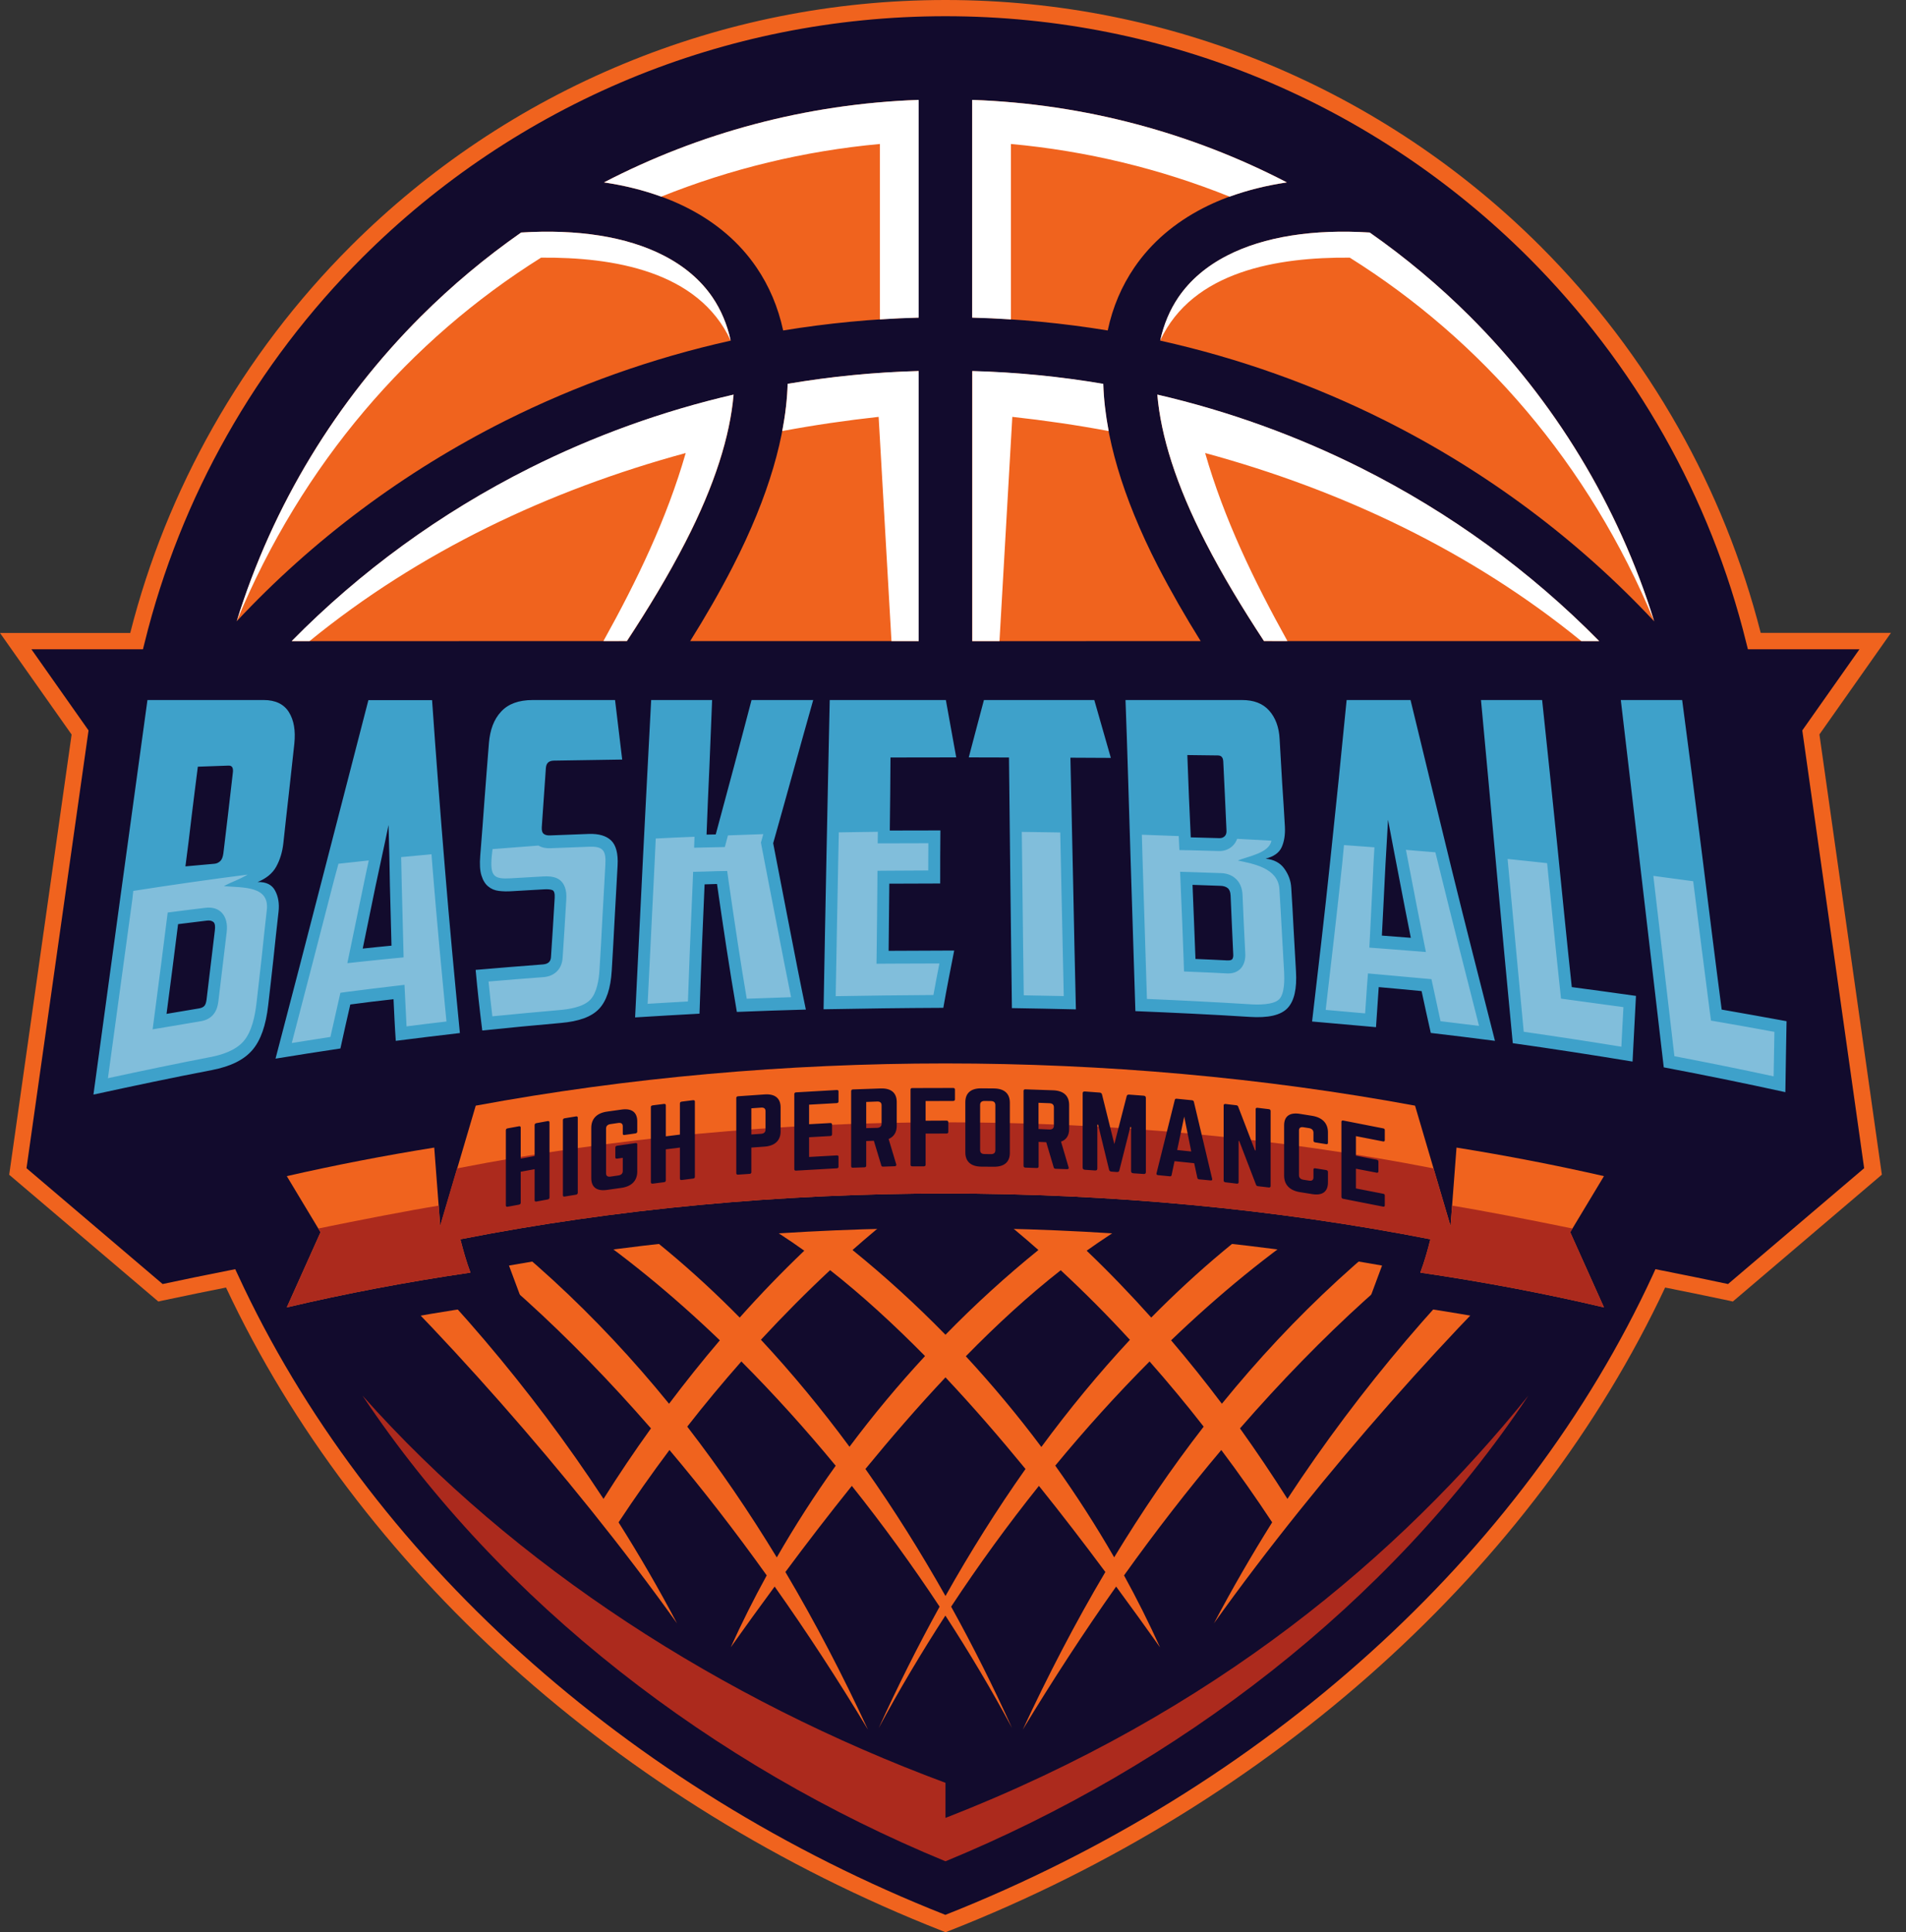 <svg width="75" height="76" viewBox="0 0 75 76" fill="none" xmlns="http://www.w3.org/2000/svg">
<rect x="0" y="0" width="75" height="76" fill="#333333" stroke="none"/>
<path fill-rule="evenodd" clip-rule="evenodd" d="M5.375 25.215C6.823 19.322 9.872 14.059 14.03 9.903C19.959 3.983 28.152 0.319 37.204 0.319C46.252 0.319 54.445 3.983 60.378 9.903C64.536 14.055 67.585 19.322 69.033 25.215H73.792L71.258 28.806L73.707 46.075L68.097 50.85C67.17 50.654 66.249 50.462 65.333 50.281C60.182 61.426 49.867 70.687 37.204 75.658C24.541 70.687 14.226 61.426 9.075 50.281C8.159 50.462 7.238 50.65 6.311 50.85L0.701 46.075L3.15 28.806L0.616 25.215H5.375Z" fill="#120B2D"/>
<path d="M5.125 24.896C5.848 22.04 6.949 19.334 8.366 16.827C9.852 14.197 11.685 11.795 13.803 9.68C16.852 6.635 20.498 4.179 24.548 2.507C28.449 0.892 32.722 0 37.204 0C41.685 0 45.959 0.892 49.859 2.503C53.91 4.179 57.556 6.632 60.605 9.676C62.722 11.791 64.555 14.194 66.041 16.823C67.458 19.33 68.555 22.04 69.283 24.892H74.408L71.593 28.887L74.05 46.202C72.094 47.867 70.142 49.531 68.186 51.192L68.032 51.157C67.527 51.05 67.065 50.954 66.65 50.869C66.319 50.8 65.941 50.727 65.522 50.642C62.934 56.155 59.088 61.203 54.329 65.497C49.49 69.864 43.703 73.451 37.323 75.954L37.208 76L37.092 75.954C30.716 73.451 24.93 69.864 20.086 65.497C15.327 61.203 11.481 56.155 8.894 50.642C8.47 50.727 8.093 50.804 7.766 50.869C7.35 50.954 6.888 51.05 6.384 51.157L6.23 51.192L0.362 46.206L2.818 28.891L0 24.896H5.125ZM8.925 17.138C7.496 19.664 6.399 22.401 5.687 25.292L5.625 25.538H1.236L3.484 28.729L1.043 45.948L6.399 50.504C6.78 50.423 7.188 50.339 7.631 50.246C8.158 50.139 8.617 50.046 9.009 49.969L9.256 49.92L9.364 50.15C11.916 55.675 15.747 60.734 20.51 65.028C25.261 69.315 30.94 72.844 37.2 75.316C43.46 72.84 49.139 69.315 53.89 65.028C58.653 60.734 62.484 55.675 65.036 50.15L65.14 49.92L65.387 49.969C65.779 50.046 66.242 50.139 66.765 50.246C67.208 50.339 67.62 50.423 67.997 50.504L73.353 45.948L70.919 28.729L73.168 25.538H68.779L68.717 25.292C68.005 22.401 66.908 19.664 65.479 17.138C64.024 14.566 62.226 12.21 60.147 10.13C57.155 7.143 53.578 4.732 49.613 3.091C45.79 1.511 41.601 0.638 37.204 0.638C32.807 0.638 28.614 1.511 24.795 3.091C20.822 4.736 17.249 7.143 14.257 10.13C12.174 12.21 10.376 14.566 8.925 17.138Z" fill="#F0631E"/>
<path d="M37.204 73.209C46.305 69.461 54.653 63.121 60.143 54.89C55.095 61.145 47.846 67.358 37.204 71.502V70.122C28.41 66.858 20.248 61.626 14.265 54.894C19.755 63.121 28.102 69.461 37.204 73.209Z" fill="#AC2A1D"/>
<path d="M47.245 25.215C46.645 24.254 46.083 23.278 45.566 22.278C44.142 19.506 43.472 17.111 43.41 15.101C41.732 14.816 40.007 14.643 38.255 14.597V25.219L47.245 25.215ZM43.588 12.998C43.784 12.071 44.142 11.245 44.635 10.522C45.309 9.534 46.229 8.758 47.342 8.185C48.308 7.689 49.417 7.354 50.637 7.174C46.91 5.24 42.71 4.087 38.255 3.929V12.49C40.069 12.54 41.847 12.713 43.588 12.998ZM45.54 15.524C45.678 17.142 46.275 19.072 47.434 21.325C48.108 22.64 48.893 23.931 49.736 25.215H62.923C60.228 22.478 57.067 20.172 53.559 18.411C51.053 17.154 48.362 16.177 45.54 15.524ZM53.898 9.146C51.684 9.007 49.748 9.303 48.296 10.049C47.495 10.461 46.841 11.007 46.371 11.695C46.04 12.183 45.798 12.748 45.655 13.398C48.77 14.09 51.734 15.155 54.503 16.542C58.511 18.553 62.095 21.236 65.091 24.439C63.674 19.852 61.152 15.751 57.837 12.444C56.624 11.233 55.303 10.13 53.898 9.146ZM28.753 13.398C28.611 12.748 28.368 12.183 28.037 11.695C27.567 11.007 26.916 10.461 26.112 10.049C24.657 9.303 22.72 9.007 20.506 9.146C19.097 10.13 17.78 11.233 16.567 12.441C13.252 15.751 10.734 19.852 9.314 24.435C12.309 21.233 15.89 18.549 19.902 16.539C22.674 15.155 25.642 14.09 28.753 13.398ZM36.149 25.215V14.593C34.394 14.643 32.672 14.812 30.994 15.097C30.932 17.111 30.262 19.503 28.838 22.278C28.326 23.278 27.76 24.254 27.159 25.215H36.149ZM36.149 12.49V3.929C31.695 4.087 27.498 5.24 23.767 7.174C24.988 7.354 26.1 7.693 27.063 8.185C28.175 8.754 29.096 9.53 29.77 10.522C30.262 11.245 30.616 12.071 30.817 12.998C32.557 12.713 34.34 12.54 36.149 12.49ZM24.672 25.215C25.515 23.931 26.297 22.64 26.974 21.325C28.133 19.072 28.73 17.142 28.869 15.524C26.046 16.177 23.359 17.154 20.845 18.415C17.337 20.172 14.176 22.478 11.481 25.219L24.672 25.215Z" fill="#F0631E"/>
<path d="M45.651 13.398C45.794 12.748 46.036 12.183 46.367 11.695C46.837 11.007 47.488 10.461 48.292 10.049C49.748 9.303 51.684 9.007 53.898 9.146C55.307 10.13 56.624 11.233 57.837 12.441C61.152 15.751 63.67 19.852 65.091 24.435C62.511 18.219 58.276 13.367 53.113 10.134C50.291 10.111 46.926 10.653 45.651 13.398ZM28.753 13.398C28.611 12.748 28.368 12.183 28.037 11.695C27.567 11.007 26.916 10.461 26.112 10.049C24.657 9.303 22.72 9.007 20.506 9.146C19.097 10.13 17.78 11.233 16.567 12.441C13.252 15.751 10.734 19.852 9.314 24.435C11.893 18.219 16.128 13.367 21.291 10.134C24.117 10.111 27.483 10.653 28.753 13.398ZM26.019 7.735C28.745 6.639 31.645 5.936 34.624 5.663V12.563C35.129 12.529 35.641 12.506 36.149 12.494V3.929C31.695 4.087 27.498 5.24 23.767 7.174C24.572 7.293 25.323 7.481 26.019 7.735ZM35.079 25.215L34.574 16.396C33.304 16.535 32.041 16.719 30.782 16.954C30.905 16.304 30.978 15.681 30.994 15.097C32.672 14.812 34.397 14.639 36.149 14.593V25.215H35.079ZM23.744 25.215C25.065 22.84 26.243 20.395 26.982 17.819C21.596 19.28 16.494 21.698 12.182 25.215H11.477C14.173 22.478 17.334 20.172 20.841 18.411C23.351 17.154 26.039 16.173 28.865 15.52C28.726 17.138 28.129 19.068 26.97 21.321C26.297 22.636 25.511 23.927 24.668 25.212L23.744 25.215ZM48.385 7.735C45.659 6.639 42.76 5.936 39.78 5.663V12.563C39.275 12.529 38.763 12.506 38.255 12.494V3.929C42.71 4.087 46.906 5.24 50.637 7.174C49.836 7.293 49.082 7.481 48.385 7.735ZM39.329 25.215L39.834 16.396C41.104 16.535 42.367 16.719 43.626 16.954C43.503 16.304 43.43 15.681 43.414 15.097C41.736 14.812 40.011 14.639 38.259 14.593V25.215H39.329ZM50.66 25.215C49.34 22.84 48.161 20.395 47.422 17.819C52.809 19.28 57.91 21.698 62.222 25.215H62.927C60.232 22.478 57.071 20.172 53.563 18.411C51.053 17.154 48.366 16.173 45.54 15.52C45.678 17.138 46.275 19.068 47.434 21.321C48.108 22.636 48.893 23.927 49.736 25.212L50.66 25.215Z" fill="white"/>
<path d="M7.785 30.156C7.704 30.809 7.616 31.466 7.539 32.116C7.462 32.77 7.385 33.423 7.296 34.077C7.677 34.042 8.058 34.008 8.447 33.973C8.528 33.965 8.609 33.927 8.674 33.862C8.736 33.8 8.771 33.696 8.79 33.562C8.921 32.505 9.04 31.443 9.163 30.386C9.187 30.198 9.129 30.106 8.99 30.113C8.594 30.125 8.193 30.14 7.785 30.156ZM63.778 27.534C64.582 27.534 65.387 27.534 66.192 27.534C66.461 29.564 66.723 31.593 66.977 33.623C67.231 35.653 67.481 37.679 67.747 39.709C68.586 39.855 69.441 40.009 70.3 40.166C70.284 41.101 70.265 42.031 70.253 42.957C68.644 42.604 67.05 42.281 65.468 41.981C65.187 39.574 64.906 37.168 64.625 34.761C64.34 32.351 64.066 29.94 63.778 27.534ZM58.276 27.534C59.073 27.534 59.877 27.534 60.682 27.534C60.882 29.417 61.079 31.301 61.271 33.181C61.464 35.061 61.645 36.945 61.849 38.825C62.688 38.936 63.523 39.051 64.374 39.171C64.328 40.032 64.282 40.893 64.24 41.754C62.657 41.493 61.09 41.251 59.527 41.031C59.311 38.782 59.103 36.533 58.896 34.285C58.691 32.035 58.487 29.783 58.276 27.534ZM54.252 38.825C54.214 39.351 54.179 39.878 54.145 40.401C53.301 40.324 52.462 40.251 51.63 40.178C51.873 38.098 52.119 36.007 52.339 33.904C52.562 31.793 52.782 29.667 52.989 27.534C53.829 27.534 54.657 27.534 55.504 27.534C56.039 29.729 56.57 31.943 57.117 34.165C57.667 36.407 58.249 38.663 58.826 40.939C57.983 40.828 57.136 40.728 56.301 40.628C56.173 40.078 56.058 39.528 55.939 38.982C55.384 38.928 54.822 38.875 54.252 38.825ZM54.376 36.799C54.749 36.83 55.134 36.856 55.515 36.887C55.361 36.111 55.207 35.334 55.061 34.561C54.914 33.788 54.761 33.016 54.618 32.243C54.58 33.004 54.526 33.769 54.491 34.527C54.456 35.284 54.414 36.045 54.376 36.799ZM46.721 29.698C46.741 30.236 46.76 30.778 46.783 31.317C46.806 31.855 46.829 32.397 46.856 32.935C47.23 32.943 47.599 32.954 47.98 32.966C48.073 32.97 48.138 32.939 48.188 32.893C48.246 32.839 48.269 32.762 48.261 32.647C48.219 31.751 48.181 30.851 48.135 29.956C48.127 29.794 48.061 29.713 47.919 29.713C47.518 29.706 47.122 29.702 46.721 29.698ZM48.423 35.219C48.416 35.08 48.377 34.984 48.308 34.93C48.242 34.877 48.146 34.846 48.038 34.842C47.665 34.827 47.303 34.815 46.925 34.803C46.964 35.776 47.006 36.745 47.041 37.718C47.465 37.733 47.873 37.756 48.288 37.775C48.381 37.779 48.458 37.767 48.489 37.725C48.516 37.691 48.535 37.621 48.527 37.533C48.489 36.764 48.458 35.991 48.423 35.219ZM50.56 32.52C50.575 32.835 50.533 33.1 50.433 33.323C50.333 33.546 50.117 33.692 49.802 33.773C50.136 33.808 50.383 33.946 50.537 34.165C50.703 34.396 50.795 34.642 50.81 34.923C50.845 35.468 50.876 36.014 50.903 36.556C50.934 37.099 50.964 37.645 50.995 38.19C51.038 38.886 50.93 39.374 50.66 39.655C50.391 39.936 49.898 40.043 49.174 39.997C47.672 39.901 46.171 39.832 44.677 39.77C44.612 37.733 44.546 35.691 44.484 33.654C44.419 31.616 44.365 29.571 44.288 27.534C45.817 27.534 47.337 27.534 48.874 27.534C49.336 27.534 49.694 27.668 49.944 27.953C50.187 28.226 50.329 28.602 50.352 29.064C50.383 29.64 50.421 30.217 50.452 30.794C50.491 31.37 50.529 31.947 50.56 32.52ZM43.06 27.534C43.279 28.291 43.495 29.048 43.711 29.81C43.179 29.806 42.652 29.802 42.12 29.802C42.159 31.455 42.194 33.104 42.228 34.754C42.263 36.403 42.294 38.052 42.336 39.701C41.493 39.678 40.654 39.667 39.818 39.651C39.799 38.01 39.776 36.364 39.757 34.723C39.741 33.081 39.722 31.436 39.703 29.794C39.171 29.794 38.652 29.794 38.12 29.79C38.313 29.041 38.521 28.287 38.717 27.534C40.165 27.534 41.612 27.534 43.06 27.534ZM32.649 27.534C34.162 27.534 35.691 27.534 37.219 27.534C37.354 28.287 37.489 29.037 37.627 29.79C36.761 29.79 35.899 29.79 35.04 29.794C35.032 30.752 35.029 31.713 35.013 32.666C35.675 32.666 36.334 32.662 37.004 32.662C36.996 33.358 36.996 34.054 36.996 34.75C36.326 34.754 35.656 34.754 34.994 34.757C34.986 35.638 34.979 36.518 34.967 37.398C35.826 37.395 36.676 37.391 37.547 37.387C37.4 38.137 37.25 38.886 37.119 39.64C35.544 39.647 33.977 39.667 32.407 39.697C32.445 37.671 32.48 35.645 32.522 33.619C32.561 31.59 32.607 29.56 32.649 27.534ZM27.802 32.827C27.929 32.824 28.044 32.824 28.164 32.82C28.399 31.936 28.641 31.055 28.876 30.171C29.107 29.291 29.346 28.414 29.573 27.534C30.385 27.534 31.194 27.534 31.999 27.534C31.737 28.468 31.471 29.406 31.213 30.344C30.955 31.278 30.689 32.224 30.424 33.166C30.632 34.258 30.851 35.353 31.059 36.441C31.271 37.529 31.483 38.625 31.71 39.709C30.797 39.732 29.892 39.767 28.995 39.801C28.853 38.963 28.714 38.129 28.587 37.291C28.46 36.453 28.333 35.611 28.214 34.769C28.044 34.773 27.887 34.776 27.725 34.784C27.69 35.634 27.652 36.483 27.617 37.329C27.582 38.175 27.555 39.025 27.525 39.87C26.681 39.913 25.834 39.967 24.991 40.017C25.091 37.937 25.195 35.857 25.299 33.777C25.403 31.697 25.515 29.613 25.623 27.534C26.42 27.534 27.217 27.534 28.021 27.534C27.987 28.418 27.952 29.298 27.914 30.183C27.871 31.063 27.837 31.947 27.802 32.827ZM18.977 40.532C18.877 39.743 18.789 38.948 18.716 38.148C19.593 38.075 20.487 37.998 21.364 37.933C21.565 37.917 21.669 37.825 21.68 37.648C21.734 36.876 21.78 36.099 21.826 35.326C21.838 35.15 21.807 35.046 21.746 35.015C21.684 34.984 21.557 34.969 21.399 34.98C20.976 35.003 20.556 35.026 20.14 35.053C19.967 35.065 19.79 35.061 19.632 35.042C19.47 35.023 19.328 34.965 19.205 34.861C19.089 34.765 19 34.619 18.943 34.427C18.885 34.242 18.87 33.985 18.897 33.658C18.958 32.92 19.012 32.182 19.066 31.443C19.12 30.705 19.181 29.967 19.239 29.225C19.282 28.71 19.432 28.295 19.717 27.991C19.998 27.684 20.413 27.534 20.964 27.534C22.042 27.534 23.12 27.534 24.202 27.534C24.294 28.314 24.391 29.095 24.483 29.875C23.578 29.89 22.689 29.902 21.796 29.917C21.596 29.921 21.495 30.013 21.48 30.206C21.426 30.982 21.372 31.759 21.318 32.539C21.311 32.666 21.337 32.754 21.399 32.8C21.461 32.847 21.546 32.866 21.669 32.858C22.173 32.839 22.666 32.82 23.178 32.8C23.567 32.789 23.855 32.874 24.048 33.058C24.237 33.239 24.329 33.569 24.302 34.042C24.264 34.734 24.225 35.422 24.187 36.114C24.148 36.803 24.117 37.495 24.071 38.183C24.029 38.875 23.863 39.378 23.567 39.686C23.27 39.997 22.777 40.174 22.065 40.236C21.033 40.328 20.002 40.424 18.977 40.532ZM13.784 39.509C13.649 40.086 13.522 40.662 13.395 41.239C12.544 41.366 11.693 41.5 10.842 41.639C11.473 39.24 12.089 36.852 12.698 34.496C13.302 32.155 13.899 29.837 14.496 27.538C15.328 27.538 16.163 27.538 17.002 27.538C17.156 29.76 17.326 31.966 17.507 34.154C17.684 36.33 17.888 38.486 18.096 40.632C17.253 40.731 16.413 40.831 15.574 40.939C15.535 40.397 15.512 39.851 15.485 39.301C14.919 39.363 14.346 39.432 13.784 39.509ZM14.273 37.31C14.642 37.268 15.023 37.233 15.405 37.195C15.385 36.41 15.362 35.618 15.343 34.83C15.328 34.038 15.316 33.243 15.289 32.447C15.127 33.254 14.943 34.062 14.773 34.873C14.607 35.68 14.438 36.495 14.273 37.31ZM8.455 36.591C8.474 36.43 8.459 36.318 8.401 36.268C8.332 36.211 8.247 36.195 8.128 36.211C7.754 36.257 7.369 36.303 7.007 36.349C6.861 37.525 6.707 38.702 6.553 39.878C6.98 39.805 7.412 39.732 7.831 39.663C7.931 39.647 8.005 39.609 8.047 39.559C8.093 39.501 8.112 39.424 8.128 39.317C8.239 38.41 8.347 37.498 8.455 36.591ZM11.15 33.162C11.112 33.516 11.015 33.823 10.869 34.088C10.723 34.354 10.473 34.554 10.137 34.692C10.48 34.684 10.704 34.8 10.827 35.034C10.95 35.265 10.996 35.542 10.961 35.857C10.892 36.472 10.823 37.083 10.761 37.698C10.696 38.31 10.623 38.925 10.553 39.54C10.465 40.32 10.265 40.908 9.937 41.293C9.602 41.689 9.071 41.946 8.336 42.089C6.788 42.385 5.232 42.715 3.677 43.053C4.031 40.47 4.382 37.879 4.736 35.295C5.09 32.708 5.444 30.121 5.802 27.534C7.323 27.534 8.852 27.534 10.38 27.534C10.842 27.534 11.173 27.699 11.366 28.007C11.566 28.326 11.635 28.737 11.581 29.26C11.512 29.913 11.439 30.563 11.366 31.213C11.293 31.859 11.219 32.512 11.15 33.162Z" fill="#3EA1CA"/>
<path fill-rule="evenodd" clip-rule="evenodd" d="M65.059 34.45L65.086 34.692C65.352 36.976 65.621 39.259 65.887 41.543C67.192 41.793 68.494 42.054 69.791 42.335C69.803 41.75 69.814 41.17 69.822 40.586C69.106 40.455 68.39 40.324 67.67 40.201L67.327 40.143L67.277 39.774C67.054 38.071 66.842 36.368 66.626 34.661C66.111 34.592 65.587 34.523 65.059 34.45ZM40.207 32.72C40.711 32.728 41.219 32.735 41.72 32.743L41.762 34.761C41.793 36.234 41.824 37.706 41.858 39.178C41.335 39.167 40.807 39.159 40.284 39.148C40.265 37.668 40.245 36.191 40.23 34.711L40.207 32.72ZM44.931 32.831C45.416 32.847 45.901 32.866 46.382 32.885L46.386 32.966L46.409 33.435L46.844 33.443C47.218 33.45 47.595 33.462 47.969 33.473C48.161 33.477 48.346 33.416 48.492 33.281C48.581 33.2 48.642 33.1 48.681 32.993C49.131 33.016 49.582 33.039 50.029 33.066C49.948 33.554 49.104 33.681 48.708 33.846C49.301 33.973 50.29 34.135 50.344 34.969C50.379 35.511 50.406 36.057 50.437 36.599C50.467 37.145 50.498 37.687 50.529 38.233C50.544 38.521 50.552 39.079 50.337 39.301C50.113 39.532 49.482 39.521 49.201 39.501C47.846 39.417 46.486 39.348 45.131 39.29C45.069 37.406 45.012 35.526 44.954 33.643L44.931 32.831ZM52.885 33.239C53.286 33.266 53.686 33.297 54.083 33.327C54.06 33.719 54.036 34.112 54.021 34.508C53.986 35.265 53.948 36.018 53.909 36.776L53.883 37.272L54.344 37.306C54.726 37.337 55.103 37.364 55.484 37.395L56.108 37.445L55.977 36.787C55.823 36.015 55.669 35.242 55.523 34.465C55.457 34.119 55.388 33.773 55.322 33.427C55.711 33.458 56.096 33.489 56.481 33.523L56.674 34.3C57.17 36.318 57.686 38.337 58.199 40.351C57.694 40.289 57.19 40.228 56.685 40.166C56.589 39.736 56.497 39.301 56.404 38.867L56.327 38.513L55.989 38.483C55.426 38.429 54.86 38.379 54.298 38.329L53.829 38.287L53.79 38.79C53.763 39.148 53.74 39.501 53.717 39.859C53.201 39.813 52.681 39.767 52.165 39.721C52.389 37.802 52.612 35.888 52.816 33.965L52.885 33.239ZM59.323 33.785C59.843 33.839 60.362 33.892 60.878 33.95C61.044 35.596 61.205 37.241 61.383 38.883L61.425 39.279L61.791 39.328C62.487 39.421 63.184 39.517 63.881 39.613C63.854 40.132 63.824 40.651 63.8 41.17C62.522 40.962 61.24 40.766 59.958 40.582C59.758 38.467 59.561 36.349 59.365 34.235L59.323 33.785ZM5.244 35.042C6.715 34.811 8.216 34.596 9.745 34.4C9.34 34.634 9.198 34.646 8.809 34.854C9.579 34.919 10.607 34.838 10.499 35.792C10.43 36.407 10.361 37.022 10.299 37.637C10.233 38.248 10.16 38.859 10.091 39.471C10.033 39.959 9.91 40.57 9.594 40.943C9.271 41.324 8.713 41.497 8.258 41.581C6.919 41.839 5.579 42.12 4.247 42.408C4.57 40.059 4.886 37.71 5.209 35.365L5.244 35.042ZM13.318 33.973C13.714 33.931 14.111 33.885 14.511 33.843C14.446 34.15 14.376 34.454 14.315 34.761C14.145 35.572 13.98 36.388 13.81 37.199L13.668 37.883L14.315 37.814C14.692 37.772 15.065 37.737 15.443 37.698L15.882 37.656L15.87 37.179C15.851 36.391 15.828 35.603 15.809 34.815C15.801 34.446 15.793 34.081 15.785 33.712C16.182 33.673 16.582 33.635 16.979 33.6L17.025 34.192C17.187 36.188 17.375 38.183 17.568 40.178C17.044 40.24 16.521 40.301 15.997 40.37C15.978 40.005 15.963 39.64 15.943 39.271L15.916 38.736L15.424 38.794C14.854 38.863 14.284 38.929 13.714 39.005L13.395 39.048L13.318 39.386C13.21 39.851 13.106 40.32 13.002 40.785C12.494 40.862 11.985 40.943 11.481 41.024C12.039 38.894 12.59 36.764 13.14 34.631L13.318 33.973ZM19.381 33.397C19.982 33.35 20.583 33.304 21.187 33.258C21.337 33.346 21.503 33.37 21.672 33.362C22.173 33.343 22.677 33.324 23.178 33.304C23.713 33.285 23.855 33.431 23.821 34.012C23.782 34.704 23.744 35.396 23.705 36.088C23.667 36.776 23.636 37.464 23.59 38.148C23.567 38.521 23.489 39.048 23.228 39.321C22.951 39.613 22.381 39.697 22.015 39.728C21.133 39.805 20.255 39.886 19.374 39.974C19.32 39.517 19.27 39.063 19.224 38.606C19.944 38.544 20.667 38.486 21.387 38.433C21.796 38.402 22.107 38.137 22.138 37.683C22.192 36.907 22.238 36.134 22.284 35.357C22.304 35.042 22.23 34.708 21.942 34.557C21.772 34.469 21.549 34.461 21.364 34.473C20.945 34.496 20.521 34.519 20.101 34.546C19.435 34.584 19.285 34.469 19.347 33.704L19.381 33.397ZM25.803 32.981C26.308 32.954 26.816 32.931 27.328 32.912L27.313 33.343L27.813 33.331C27.933 33.327 28.056 33.327 28.175 33.324L28.522 33.316L28.618 32.958L28.645 32.858C29.107 32.839 29.569 32.824 30.035 32.808L29.977 33.016L29.942 33.139L29.965 33.266C30.173 34.358 30.389 35.449 30.601 36.545C30.774 37.437 30.947 38.329 31.128 39.221C30.547 39.24 29.965 39.259 29.384 39.282C29.269 38.594 29.153 37.902 29.049 37.21C28.922 36.372 28.795 35.534 28.676 34.696L28.614 34.258L28.206 34.265C28.04 34.269 27.879 34.273 27.713 34.281L27.274 34.292L27.255 34.765C27.22 35.615 27.182 36.461 27.147 37.31C27.12 38.002 27.097 38.698 27.07 39.39C26.543 39.417 26.011 39.452 25.484 39.482C25.576 37.591 25.669 35.699 25.765 33.808L25.803 32.981ZM33.007 32.739C33.519 32.731 34.031 32.724 34.543 32.716L34.536 33.17H35.013C35.517 33.17 36.026 33.166 36.53 33.166C36.53 33.523 36.526 33.881 36.526 34.238C36.014 34.238 35.502 34.242 34.99 34.246L34.528 34.25L34.524 34.75C34.516 35.63 34.509 36.507 34.497 37.387L34.489 37.906L34.967 37.902C35.633 37.898 36.299 37.895 36.965 37.895C36.884 38.306 36.803 38.721 36.73 39.136C35.448 39.144 34.166 39.159 32.884 39.182C32.919 37.333 32.949 35.48 32.988 33.631L33.007 32.739ZM48.893 35.196C48.927 35.965 48.958 36.737 49.001 37.506C49.012 37.702 48.97 37.906 48.85 38.06C48.704 38.244 48.485 38.298 48.269 38.287C47.857 38.264 47.441 38.244 47.025 38.229L46.59 38.21L46.575 37.741C46.54 36.772 46.502 35.803 46.459 34.831L46.436 34.288L46.941 34.304C47.314 34.315 47.684 34.327 48.057 34.342C48.246 34.35 48.438 34.404 48.589 34.531C48.789 34.688 48.881 34.934 48.893 35.196ZM8.921 36.653C8.813 37.564 8.705 38.475 8.593 39.386C8.57 39.575 8.52 39.744 8.405 39.89C8.278 40.051 8.097 40.132 7.908 40.166C7.481 40.236 7.053 40.313 6.63 40.382L6.006 40.486L6.095 39.809C6.249 38.633 6.403 37.456 6.549 36.28L6.599 35.892L6.961 35.845C7.334 35.795 7.708 35.753 8.081 35.707C8.655 35.634 8.994 36.026 8.921 36.653Z" fill="#81BEDB"/>
<path fill-rule="evenodd" clip-rule="evenodd" d="M47.769 63.848C51.992 57.935 57.532 51.788 61.425 48.228L60.563 47.286C56.947 50.596 53.536 54.571 50.66 58.954C50.063 58.012 49.44 57.086 48.793 56.182C52.008 52.492 55.384 49.412 58.772 47.186L58.072 46.118C54.167 48.682 50.883 51.765 48.08 55.213C47.438 54.36 46.771 53.526 46.082 52.718C47.957 50.919 49.909 49.316 51.896 47.99L51.184 46.929C49.066 48.34 47.106 49.993 45.301 51.823C44.484 50.911 43.637 50.031 42.76 49.193C43.372 48.755 43.992 48.351 44.611 47.99L43.899 46.929C43.214 47.386 42.536 47.867 41.874 48.37C40.403 47.04 38.855 45.822 37.239 44.745L37.204 44.795L37.169 44.745C35.552 45.822 34.004 47.04 32.534 48.37C31.871 47.867 31.194 47.386 30.509 46.929L29.796 47.99C30.416 48.351 31.036 48.755 31.648 49.193C30.77 50.031 29.923 50.908 29.107 51.823C27.301 49.989 25.342 48.34 23.224 46.929L22.512 47.99C24.495 49.316 26.45 50.919 28.325 52.718C27.636 53.526 26.97 54.36 26.327 55.213C23.524 51.765 20.24 48.682 16.336 46.118L15.635 47.186C19.027 49.412 22.4 52.492 25.615 56.182C24.964 57.086 24.34 58.012 23.748 58.954C20.872 54.571 17.46 50.596 13.845 47.286L12.983 48.228C16.871 51.788 22.416 57.935 26.639 63.848C25.927 62.495 25.157 61.168 24.34 59.877C24.98 58.908 25.65 57.958 26.343 57.032C27.652 58.581 28.93 60.23 30.17 61.964C29.661 62.891 29.188 63.833 28.753 64.794C29.315 64.002 29.892 63.202 30.482 62.403C31.752 64.198 32.98 66.078 34.154 68.031C33.169 65.905 32.091 63.833 30.905 61.83C31.752 60.688 32.626 59.554 33.519 58.443C34.744 59.977 35.899 61.572 36.973 63.194C36.11 64.755 35.313 66.351 34.578 67.965C35.375 66.485 36.253 65.005 37.2 63.544C38.147 65.001 39.029 66.485 39.822 67.965C39.09 66.351 38.293 64.755 37.427 63.194C38.498 61.568 39.656 59.973 40.881 58.443C41.774 59.554 42.648 60.692 43.495 61.83C42.309 63.829 41.235 65.905 40.245 68.031C41.424 66.082 42.652 64.198 43.919 62.403C44.508 63.202 45.085 64.002 45.647 64.794C45.212 63.833 44.739 62.891 44.23 61.964C45.47 60.23 46.752 58.581 48.057 57.032C48.754 57.958 49.42 58.908 50.059 59.877C49.251 61.168 48.481 62.495 47.769 63.848ZM27.043 56.113C27.729 55.233 28.441 54.379 29.172 53.549C30.455 54.837 31.698 56.213 32.884 57.651C32.052 58.812 31.279 60.015 30.566 61.257C29.484 59.477 28.314 57.758 27.043 56.113ZM29.942 52.695C30.824 51.742 31.733 50.827 32.664 49.958C33.931 50.954 35.175 52.096 36.399 53.337C35.348 54.471 34.355 55.663 33.427 56.905C32.341 55.433 31.178 54.022 29.942 52.695ZM33.546 49.166C34.732 48.12 35.956 47.152 37.204 46.275C38.451 47.152 39.676 48.12 40.861 49.166C39.587 50.197 38.363 51.311 37.204 52.499C36.041 51.311 34.821 50.197 33.546 49.166ZM41.739 49.962C42.671 50.827 43.584 51.742 44.461 52.699C43.225 54.026 42.066 55.436 40.977 56.913C40.049 55.671 39.052 54.479 38.005 53.345C39.225 52.099 40.473 50.954 41.739 49.962ZM45.235 53.549C45.967 54.379 46.679 55.233 47.364 56.113C46.09 57.755 44.923 59.473 43.842 61.253C43.129 60.015 42.355 58.812 41.524 57.647C42.706 56.213 43.949 54.84 45.235 53.549ZM34.054 57.778C35.186 59.381 36.234 61.057 37.204 62.775C38.17 61.057 39.221 59.381 40.353 57.778C39.329 56.528 38.278 55.317 37.204 54.175C36.13 55.317 35.079 56.528 34.054 57.778Z" fill="#F0631E"/>
<path fill-rule="evenodd" clip-rule="evenodd" d="M57.359 43.769L57.594 43.807C59.581 44.126 61.552 44.507 63.508 44.953L65.391 45.383L63.485 48.551L62.722 52.734C60.389 52.184 58.021 51.742 55.642 51.392L53.879 51.134L54.383 49.777C43.272 47.809 31.14 47.809 20.028 49.777L20.533 51.134L18.769 51.392C16.386 51.742 14.022 52.184 11.689 52.734L10.927 48.551L9.021 45.383L10.903 44.953C12.855 44.507 14.831 44.126 16.817 43.807L17.052 43.769L17.476 42.334L18.407 42.161C30.62 39.905 43.795 39.905 56.008 42.161L56.94 42.334L57.359 43.769Z" fill="#120B2D"/>
<path d="M18.72 43.488L17.322 48.224L17.087 45.137C15.097 45.456 13.16 45.833 11.285 46.26L12.613 48.466L11.285 51.423C13.58 50.881 15.998 50.423 18.512 50.054C18.346 49.608 18.234 49.205 18.115 48.743C30.358 46.344 44.042 46.344 56.285 48.743C56.17 49.201 56.054 49.608 55.889 50.054C58.403 50.423 60.821 50.881 63.115 51.423L61.787 48.466L63.115 46.26C61.24 45.833 59.304 45.456 57.313 45.137L57.078 48.224L55.681 43.488C43.703 41.274 30.701 41.274 18.72 43.488Z" fill="#F0631E"/>
<path d="M17.26 47.421C16.051 47.617 14.215 47.974 12.525 48.32L12.613 48.466L11.285 51.423C13.58 50.881 15.998 50.423 18.512 50.054C18.346 49.608 18.234 49.205 18.115 48.743C30.358 46.344 44.042 46.344 56.285 48.743C56.17 49.201 56.054 49.608 55.889 50.054C58.403 50.423 60.821 50.881 63.115 51.423L61.787 48.466L61.876 48.32C60.185 47.974 58.349 47.617 57.14 47.421L57.078 48.224L56.408 45.956C44.05 43.538 30.343 43.538 17.984 45.956L17.314 48.224L17.26 47.421Z" fill="#AC2A1D"/>
<path fill-rule="evenodd" clip-rule="evenodd" d="M21.037 45.471L20.49 45.572V44.349C20.49 44.31 20.463 44.291 20.421 44.299L19.978 44.38C19.928 44.387 19.905 44.414 19.905 44.457V47.413C19.905 47.451 19.928 47.471 19.978 47.463L20.421 47.382C20.463 47.374 20.49 47.348 20.49 47.309V46.087L21.037 45.987V47.209C21.037 47.248 21.064 47.267 21.106 47.259L21.549 47.178C21.599 47.171 21.622 47.14 21.622 47.102V44.145C21.622 44.107 21.599 44.088 21.549 44.095L21.106 44.176C21.064 44.184 21.037 44.211 21.037 44.249V45.471ZM54.491 44.453C54.491 44.414 54.475 44.387 54.421 44.38L52.851 44.072C52.812 44.065 52.785 44.084 52.785 44.122V47.078C52.785 47.117 52.812 47.144 52.851 47.151L54.421 47.459C54.471 47.471 54.491 47.448 54.491 47.409V47.025C54.491 46.982 54.475 46.959 54.421 46.952L53.355 46.744V45.968L54.171 46.125C54.214 46.133 54.24 46.114 54.24 46.071V45.691C54.24 45.648 54.214 45.621 54.171 45.614L53.355 45.456V44.687L54.421 44.895C54.471 44.906 54.491 44.88 54.491 44.841V44.453ZM52.254 44.541C52.254 44.18 52.034 43.953 51.634 43.888L51.153 43.811C50.748 43.745 50.529 43.903 50.529 44.264V46.237C50.529 46.598 50.748 46.825 51.153 46.89L51.634 46.967C52.034 47.032 52.254 46.875 52.254 46.51V46.094C52.254 46.056 52.227 46.029 52.184 46.021L51.753 45.952C51.707 45.944 51.684 45.964 51.684 46.002V46.31C51.684 46.413 51.622 46.456 51.511 46.437L51.287 46.402C51.176 46.383 51.114 46.325 51.114 46.221V44.464C51.114 44.364 51.172 44.318 51.287 44.337L51.511 44.372C51.622 44.391 51.684 44.453 51.684 44.553V44.86C51.684 44.899 51.707 44.926 51.753 44.933L52.184 45.002C52.227 45.01 52.254 44.991 52.254 44.953V44.541ZM49.478 43.572C49.432 43.569 49.409 43.588 49.409 43.626V45.249L49.382 45.245L48.723 43.53C48.712 43.495 48.685 43.476 48.646 43.472L48.219 43.422C48.176 43.419 48.15 43.438 48.15 43.476V46.433C48.15 46.471 48.176 46.498 48.219 46.502L48.669 46.556C48.715 46.559 48.739 46.54 48.739 46.502V44.872L48.762 44.876L49.424 46.598C49.435 46.633 49.462 46.652 49.501 46.656L49.928 46.706C49.971 46.709 49.998 46.69 49.998 46.652V43.695C49.998 43.657 49.971 43.63 49.928 43.626L49.478 43.572ZM47.638 46.429C47.691 46.433 47.707 46.413 47.699 46.371L46.979 43.338C46.971 43.3 46.944 43.28 46.906 43.276L46.301 43.215C46.263 43.211 46.236 43.223 46.228 43.261L45.508 46.148C45.497 46.19 45.516 46.214 45.566 46.221L46.032 46.267C46.071 46.271 46.094 46.256 46.101 46.221L46.217 45.672L46.991 45.752L47.114 46.325C47.122 46.36 47.145 46.383 47.183 46.386L47.638 46.429ZM46.875 45.291L46.321 45.233L46.598 43.918L46.875 45.291ZM44.43 43.053C44.377 43.05 44.346 43.069 44.334 43.115L43.849 44.999L43.364 43.05C43.352 43.003 43.322 42.977 43.268 42.973L42.69 42.93C42.632 42.926 42.602 42.95 42.602 43V45.925C42.602 45.975 42.632 46.006 42.69 46.01L43.09 46.037C43.148 46.041 43.179 46.017 43.179 45.968V44.234L43.21 44.237L43.641 46.006C43.653 46.052 43.683 46.079 43.737 46.083L43.949 46.098C44.003 46.102 44.034 46.083 44.045 46.037L44.477 44.326L44.507 44.33V46.064C44.507 46.114 44.538 46.144 44.596 46.148L45 46.175C45.058 46.179 45.089 46.156 45.089 46.106V43.18C45.089 43.13 45.058 43.099 45 43.096L44.43 43.053ZM42.07 43.461C42.07 43.099 41.851 42.9 41.443 42.884L40.345 42.846C40.303 42.846 40.276 42.865 40.276 42.904V45.86C40.276 45.898 40.303 45.921 40.345 45.925L40.8 45.941C40.842 45.941 40.869 45.921 40.869 45.883V44.914L41.169 44.926L41.462 45.914C41.47 45.948 41.493 45.968 41.535 45.971L41.989 45.987C42.036 45.987 42.062 45.968 42.051 45.921L41.751 44.903C41.959 44.83 42.07 44.664 42.07 44.407V43.461ZM40.865 44.407V43.376L41.296 43.392C41.412 43.396 41.47 43.453 41.47 43.553V44.276C41.47 44.376 41.408 44.43 41.296 44.426L40.865 44.407ZM37.985 45.325C37.985 45.687 38.205 45.883 38.617 45.887L39.106 45.891C39.518 45.894 39.737 45.706 39.737 45.345V43.373C39.737 43.011 39.518 42.815 39.106 42.811L38.617 42.807C38.205 42.803 37.985 42.992 37.985 43.353V45.325ZM38.74 45.391C38.624 45.391 38.567 45.337 38.567 45.233V43.457C38.567 43.357 38.628 43.303 38.74 43.303L38.994 43.307C39.109 43.307 39.167 43.365 39.167 43.465V45.241C39.167 45.345 39.106 45.395 38.994 45.395L38.74 45.391ZM37.577 42.853C37.577 42.815 37.55 42.792 37.508 42.792L35.898 42.796C35.848 42.796 35.829 42.819 35.829 42.857V45.814C35.829 45.852 35.852 45.875 35.898 45.875H36.353C36.395 45.875 36.422 45.852 36.422 45.814V44.587L37.246 44.584C37.288 44.584 37.315 44.564 37.315 44.522V44.138C37.315 44.099 37.288 44.076 37.246 44.076L36.422 44.08V43.307L37.508 43.303C37.55 43.303 37.577 43.28 37.577 43.242V42.853ZM35.286 43.346C35.286 42.984 35.067 42.8 34.659 42.811L33.561 42.85C33.519 42.85 33.492 42.877 33.492 42.915V45.871C33.492 45.91 33.519 45.933 33.561 45.929L34.016 45.914C34.058 45.914 34.085 45.887 34.085 45.848V44.88L34.385 44.868L34.678 45.837C34.686 45.871 34.709 45.891 34.751 45.887L35.205 45.871C35.252 45.871 35.279 45.844 35.267 45.798L34.967 44.799C35.175 44.71 35.286 44.537 35.286 44.28V43.346ZM34.085 44.372V43.342L34.516 43.326C34.632 43.322 34.69 43.373 34.69 43.476V44.199C34.69 44.299 34.628 44.357 34.516 44.361L34.085 44.372ZM32.995 42.93C32.995 42.892 32.976 42.869 32.926 42.873L31.321 42.965C31.282 42.969 31.255 42.992 31.255 43.03V45.987C31.255 46.025 31.282 46.048 31.321 46.044L32.926 45.952C32.98 45.948 32.995 45.925 32.995 45.887V45.502C32.995 45.46 32.976 45.441 32.926 45.445L31.837 45.506V44.73L32.672 44.683C32.714 44.68 32.741 44.657 32.741 44.614V44.234C32.741 44.191 32.714 44.168 32.672 44.172L31.837 44.218V43.449L32.926 43.388C32.98 43.384 32.995 43.357 32.995 43.319V42.93ZM28.972 46.144C28.972 46.183 28.999 46.206 29.041 46.202L29.496 46.171C29.542 46.167 29.565 46.144 29.565 46.106V45.137L30.089 45.099C30.497 45.068 30.716 44.856 30.716 44.499V43.557C30.716 43.196 30.497 43.019 30.089 43.046L29.041 43.119C28.999 43.123 28.972 43.146 28.972 43.184V46.144ZM29.565 44.622V43.592L29.95 43.565C30.069 43.557 30.123 43.607 30.123 43.707V44.43C30.123 44.526 30.066 44.587 29.95 44.595L29.565 44.622ZM26.754 44.626L26.2 44.695V43.472C26.2 43.434 26.173 43.415 26.131 43.419L25.684 43.476C25.63 43.484 25.611 43.507 25.611 43.545V46.502C25.611 46.54 25.634 46.559 25.684 46.556L26.131 46.498C26.173 46.494 26.2 46.467 26.2 46.429V45.206L26.754 45.137V46.36C26.754 46.398 26.781 46.417 26.824 46.413L27.27 46.356C27.324 46.348 27.343 46.325 27.343 46.287V43.326C27.343 43.288 27.32 43.269 27.27 43.273L26.824 43.33C26.781 43.334 26.754 43.361 26.754 43.399V44.626ZM23.266 46.337C23.266 46.698 23.482 46.859 23.886 46.802L24.456 46.721C24.856 46.663 25.076 46.44 25.076 46.079V45.01C25.076 44.968 25.049 44.953 25.006 44.96L24.283 45.064C24.236 45.072 24.213 45.095 24.213 45.137V45.522C24.213 45.56 24.236 45.579 24.283 45.572L24.506 45.541V46.056C24.506 46.16 24.444 46.217 24.333 46.233L24.021 46.279C23.909 46.294 23.848 46.252 23.848 46.148V44.391C23.848 44.291 23.905 44.23 24.021 44.214L24.333 44.168C24.444 44.153 24.506 44.199 24.506 44.299V44.591C24.506 44.63 24.529 44.649 24.575 44.641L25.006 44.58C25.049 44.572 25.076 44.545 25.076 44.507V44.107C25.076 43.745 24.856 43.584 24.456 43.642L23.886 43.722C23.482 43.78 23.266 44.003 23.266 44.364V46.337ZM22.219 43.984C22.173 43.991 22.15 44.018 22.15 44.057V47.013C22.15 47.052 22.173 47.071 22.219 47.063L22.666 46.99C22.708 46.982 22.735 46.956 22.735 46.917V43.961C22.735 43.922 22.708 43.903 22.666 43.911L22.219 43.984Z" fill="#120B2D"/>
</svg>
